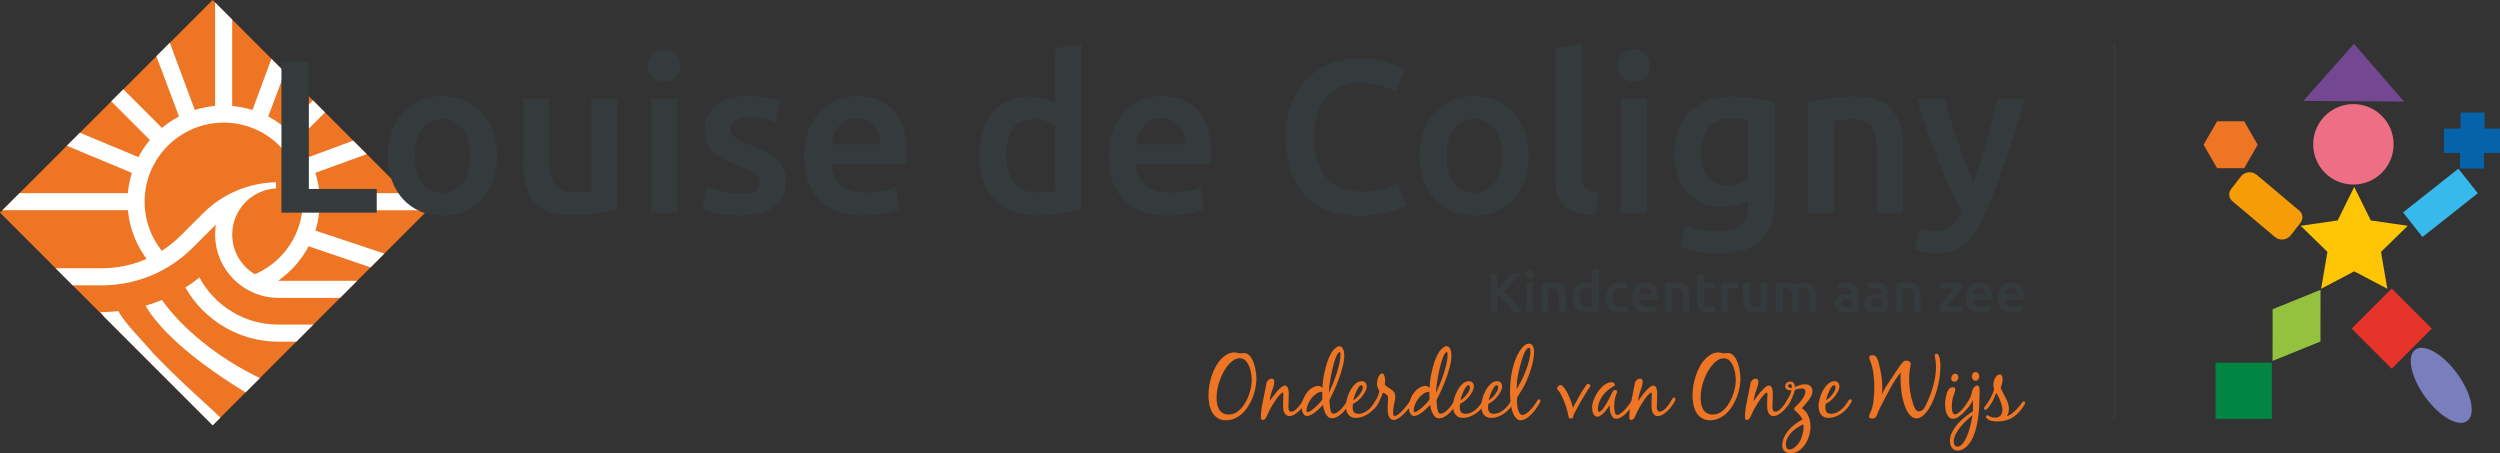 <?xml version="1.0" encoding="UTF-8"?>
<svg id="Laag_1" data-name="Laag 1" xmlns="http://www.w3.org/2000/svg" viewBox="0 0 1617.6 293.25">
  <rect x="0" y="0" width="1617.6" height="293.25" fill="#333333" stroke="none"/>
  <defs>
    <style>
      .cls-1 {
        fill: #787fbc;
      }

      .cls-2 {
        fill: #38b9ec;
      }

      .cls-3 {
        fill: #008542;
      }

      .cls-4 {
        fill: #ed6e85;
      }

      .cls-5 {
        fill: #0663aa;
      }

      .cls-6 {
        fill: #94c23e;
      }

      .cls-7 {
        fill: #734792;
      }

      .cls-8 {
        fill: #e6342b;
      }

      .cls-9 {
        fill: #fff;
      }

      .cls-10 {
        fill: #ee7523;
      }

      .cls-11 {
        fill: #f59c06;
      }

      .cls-12 {
        fill: #fdc504;
      }

      .cls-13 {
        fill: #353a3c;
      }
    </style>
  </defs>
  <g id="Laag_1-2" data-name="Laag 1">
    <g>
      <g>
        <g>
          <rect class="cls-10" x="40.3" y="40.3" width="194.58" height="194.58" transform="translate(-56.99 137.59) rotate(-45)"/>
          <path class="cls-9" d="M132.21,260.48c-8.22-7.5-19.47-17.77-32.94-31.69l-.1-.11c-1.76-2.19-4.33-5.01-7.06-7.99-5.87-6.42-12.49-13.66-15.53-19.39-3.96.43-7.51.64-10.82.64h-.72c.61.85,1.44,1.91,2.38,3.08l70.17,70.17,5.01-5.01c-2.79-2.75-6.26-5.93-10.39-9.69Z"/>
          <path class="cls-9" d="M168.16,244.61c-27.6-13.08-51-32.94-63.4-50.54-3.37,1.41-6.91,2.66-10.59,3.73,5.24,9.2,20.77,29.29,64.72,56.09l9.27-9.27Z"/>
          <path class="cls-9" d="M191.69,221.08l11.05-11.05h-22.57c-21.47,0-40.88-11.62-51.13-30.47-2.81,2.26-5.81,4.4-9.09,6.49,12.37,21.65,35.31,35.03,60.22,35.03h11.52Z"/>
          <path class="cls-9" d="M204.5,147.77c.88-3.05,1.52-6.43,1.95-10.35l.15-1.39h67.01l-11.05-11.05h-55.87l-.15-1.39c-.37-3.41-1.07-6.9-2.08-10.36l-.41-1.4,33.24-12.1-8.74-8.74-28.71,10.65-.65-1.18c-1.68-3.04-3.66-5.99-5.89-8.76l-.88-1.09,17.87-17.87-7.81-7.81-17.87,17.87-1.09-.88c-2.81-2.25-5.76-4.23-8.77-5.9l-1.18-.65,10.74-28.62-8.7-8.7-12.25,33.12-1.4-.4c-3.49-1-6.97-1.7-10.34-2.07l-1.39-.15V12.66l-11.05-11.05v66.91l-1.39.15c-3.41.38-6.9,1.08-10.36,2.08l-1.4.4-16.13-43.5-8.72,8.72,14.64,38.99-1.18.65c-3,1.66-5.95,3.64-8.76,5.89l-1.09.87-25-25.01-7.81,7.81,25.01,25.01-.87,1.09c-2.24,2.81-4.23,5.75-5.89,8.76l-.68,1.23-37.87-15.79-8.44,8.44,42.1,17.57-.39,1.34c-1,3.48-1.7,6.96-2.07,10.36l-.15,1.39H12.61l-11.05,11.05h81.2l.16,1.39c1.14,10.17,4.87,20.03,10.8,28.52l1.12,1.61-1.82.74c-8.68,3.52-17.86,5.3-27.26,5.3h-29.77l11.05,11.05h18.72c22.31,0,43.27-8.68,59.04-24.45l14.73-14.73-.26,4.83c-.03.49-.07.98-.07,1.49,0,22.59,18.38,40.96,40.96,40.96h39.87l11.05-11.05h-51.01l3.48-2.78c6.36-5.09,11.58-11.28,15.52-18.41l.63-1.15,40.06,13.65,8.94-8.94-44.63-14.85.42-1.44ZM165.69,177.1l-.77.35-.71-.45c-8.74-5.55-13.95-14.98-13.95-25.23,0-15.97,12.58-29.06,28.35-29.87v-3.98c-17.92.39-34.72,7.56-47.44,20.29l-14.17,14.18c-3.35,3.36-7.08,6.41-11.08,9.07l-1.23.82-.89-1.18c-6.7-8.93-10.24-19.5-10.24-30.58,0-28.22,22.96-51.18,51.18-51.18s51.18,22.96,51.18,51.18c0,20.05-11.86,38.34-30.22,46.6Z"/>
        </g>
        <g>
          <path class="cls-13" d="M243.76,122.25v15.34h-61.65V40.06h17.73v82.19h43.91Z"/>
          <path class="cls-13" d="M321.59,100.72c0,5.82-.84,11.12-2.53,15.9s-4.08,8.87-7.18,12.24c-3.1,3.38-6.83,6-11.19,7.88-4.36,1.88-9.17,2.81-14.43,2.81s-10.04-.94-14.36-2.81c-4.32-1.88-8.02-4.51-11.12-7.88-3.1-3.38-5.51-7.46-7.25-12.24-1.74-4.79-2.6-10.09-2.6-15.9s.87-11.09,2.6-15.83c1.73-4.74,4.17-8.8,7.32-12.17,3.14-3.38,6.87-5.98,11.19-7.81,4.31-1.83,9.05-2.75,14.21-2.75s9.92.92,14.29,2.75c4.36,1.83,8.09,4.43,11.19,7.81,3.1,3.38,5.51,7.44,7.25,12.17,1.73,4.74,2.6,10.02,2.6,15.83ZM304.14,100.72c0-7.32-1.57-13.11-4.71-17.38-3.14-4.27-7.53-6.4-13.16-6.4s-10.02,2.13-13.16,6.4c-3.14,4.27-4.71,10.06-4.71,17.38s1.57,13.28,4.71,17.59c3.14,4.32,7.53,6.48,13.16,6.48s10.02-2.16,13.16-6.48c3.14-4.32,4.71-10.18,4.71-17.59Z"/>
          <path class="cls-13" d="M399.56,135.34c-3.28.84-7.55,1.71-12.81,2.6-5.25.89-11.03,1.34-17.31,1.34-5.91,0-10.86-.85-14.85-2.53-3.99-1.69-7.18-4.03-9.57-7.04-2.39-3-4.11-6.59-5.14-10.77-1.03-4.17-1.55-8.75-1.55-13.72v-41.24h17.03v38.56c0,7.88,1.15,13.51,3.45,16.89,2.3,3.38,6.31,5.07,12.03,5.07,2.06,0,4.25-.09,6.55-.28,2.3-.19,4.01-.42,5.14-.7v-59.53h17.03v71.36Z"/>
          <path class="cls-13" d="M440.23,42.45c0,3.19-1.03,5.72-3.1,7.6-2.06,1.88-4.5,2.82-7.32,2.82s-5.4-.94-7.46-2.82c-2.07-1.88-3.1-4.41-3.1-7.6s1.03-5.86,3.1-7.74c2.06-1.88,4.55-2.82,7.46-2.82s5.25.94,7.32,2.82c2.06,1.88,3.1,4.46,3.1,7.74ZM438.4,137.59h-17.03V63.98h17.03v73.61Z"/>
          <path class="cls-13" d="M478.51,125.35c4.5,0,7.79-.54,9.85-1.62,2.06-1.08,3.1-2.93,3.1-5.56,0-2.44-1.1-4.46-3.31-6.05-2.21-1.59-5.84-3.33-10.91-5.21-3.1-1.13-5.94-2.32-8.52-3.59-2.58-1.27-4.81-2.75-6.68-4.43-1.88-1.69-3.36-3.73-4.43-6.12-1.08-2.39-1.62-5.33-1.62-8.8,0-6.76,2.48-12.08,7.46-15.98,4.97-3.89,11.73-5.84,20.27-5.84,4.31,0,8.45.4,12.39,1.2,3.94.8,6.9,1.57,8.87,2.32l-3.1,13.79c-1.88-.85-4.27-1.62-7.18-2.32-2.91-.71-6.29-1.06-10.13-1.06-3.47,0-6.29.59-8.44,1.76-2.16,1.18-3.24,2.98-3.24,5.42,0,1.22.21,2.3.63,3.24.42.94,1.15,1.81,2.18,2.6,1.03.8,2.39,1.6,4.08,2.39s3.75,1.62,6.19,2.46c4.03,1.5,7.46,2.98,10.27,4.43,2.82,1.45,5.14,3.09,6.97,4.93,1.83,1.83,3.17,3.92,4.01,6.26.84,2.35,1.27,5.16,1.27,8.45,0,7.04-2.6,12.36-7.81,15.97-5.21,3.61-12.64,5.42-22.31,5.42-6.47,0-11.68-.54-15.62-1.62-3.94-1.08-6.71-1.95-8.3-2.6l2.96-14.21c2.53,1.03,5.56,2.02,9.08,2.95,3.52.94,7.53,1.41,12.03,1.41Z"/>
          <path class="cls-13" d="M520.31,101.14c0-6.47.96-12.15,2.88-17.03,1.92-4.88,4.48-8.94,7.67-12.17,3.19-3.24,6.85-5.68,10.98-7.32,4.13-1.64,8.35-2.46,12.67-2.46,10.13,0,18.04,3.15,23.72,9.43,5.67,6.29,8.51,15.67,8.51,28.15,0,.94-.02,2-.07,3.17-.05,1.18-.12,2.23-.21,3.17h-48.56c.47,5.91,2.55,10.49,6.26,13.72,3.7,3.24,9.08,4.86,16.11,4.86,4.13,0,7.9-.38,11.33-1.13,3.42-.75,6.12-1.55,8.09-2.39l2.25,13.93c-.94.47-2.23.96-3.87,1.48-1.64.52-3.52.99-5.63,1.41s-4.39.78-6.83,1.06c-2.44.28-4.93.42-7.46.42-6.48,0-12.1-.96-16.89-2.89-4.79-1.92-8.73-4.59-11.82-8.02-3.1-3.42-5.4-7.46-6.9-12.1-1.5-4.65-2.25-9.73-2.25-15.27ZM569.71,93.54c0-2.35-.33-4.58-.99-6.69-.66-2.11-1.62-3.94-2.89-5.49-1.27-1.55-2.81-2.77-4.64-3.66s-4.01-1.34-6.54-1.34-4.93.49-6.9,1.48c-1.97.99-3.64,2.28-5,3.87-1.36,1.6-2.42,3.43-3.17,5.49-.75,2.06-1.27,4.18-1.55,6.33h31.67Z"/>
          <path class="cls-13" d="M699.76,135.34c-3.38,1.03-7.62,1.97-12.74,2.81-5.12.85-10.49,1.27-16.12,1.27s-11.03-.89-15.62-2.67c-4.6-1.78-8.51-4.34-11.75-7.67-3.24-3.33-5.72-7.36-7.46-12.1-1.74-4.74-2.6-10.06-2.6-15.97s.73-11.09,2.18-15.83c1.45-4.74,3.59-8.8,6.4-12.17,2.82-3.38,6.24-5.98,10.27-7.81,4.03-1.83,8.68-2.75,13.93-2.75,3.56,0,6.71.42,9.43,1.27,2.72.84,5.07,1.78,7.04,2.82V31.19l17.03-2.82v106.97ZM650.92,100.58c0,7.51,1.78,13.39,5.35,17.66,3.56,4.27,8.49,6.4,14.78,6.4,2.72,0,5.04-.12,6.97-.35,1.92-.23,3.49-.49,4.72-.77v-42.22c-1.5-1.03-3.5-1.99-5.98-2.89-2.49-.89-5.14-1.33-7.95-1.33-6.19,0-10.72,2.11-13.58,6.33-2.86,4.22-4.29,9.95-4.29,17.17Z"/>
          <path class="cls-13" d="M717.35,101.14c0-6.47.96-12.15,2.88-17.03,1.92-4.88,4.48-8.94,7.67-12.17,3.19-3.24,6.85-5.68,10.98-7.32,4.13-1.64,8.35-2.46,12.67-2.46,10.13,0,18.04,3.15,23.72,9.43,5.67,6.29,8.51,15.67,8.51,28.15,0,.94-.02,2-.07,3.17-.05,1.18-.12,2.23-.21,3.17h-48.56c.47,5.91,2.55,10.49,6.26,13.72,3.7,3.24,9.08,4.86,16.11,4.86,4.13,0,7.9-.38,11.33-1.13,3.42-.75,6.12-1.55,8.09-2.39l2.25,13.93c-.94.47-2.23.96-3.87,1.48-1.64.52-3.52.99-5.63,1.41s-4.39.78-6.83,1.06c-2.44.28-4.93.42-7.46.42-6.48,0-12.1-.96-16.89-2.89-4.79-1.92-8.73-4.59-11.82-8.02-3.1-3.42-5.4-7.46-6.9-12.1-1.5-4.65-2.25-9.73-2.25-15.27ZM766.75,93.54c0-2.35-.33-4.58-.99-6.69-.66-2.11-1.62-3.94-2.89-5.49-1.27-1.55-2.81-2.77-4.64-3.66s-4.01-1.34-6.54-1.34-4.93.49-6.9,1.48c-1.97.99-3.64,2.28-5,3.87-1.36,1.6-2.42,3.43-3.17,5.49-.75,2.06-1.27,4.18-1.55,6.33h31.67Z"/>
          <path class="cls-13" d="M878.78,139.7c-7.32,0-13.89-1.12-19.7-3.38-5.82-2.25-10.75-5.56-14.78-9.92-4.04-4.36-7.13-9.69-9.29-15.97-2.16-6.29-3.23-13.51-3.23-21.68s1.24-15.39,3.73-21.67c2.48-6.29,5.89-11.61,10.2-15.97,4.32-4.36,9.38-7.67,15.2-9.92,5.82-2.25,12.06-3.38,18.72-3.38,4.03,0,7.69.31,10.98.92,3.28.61,6.15,1.29,8.59,2.04,2.44.75,4.46,1.55,6.05,2.39,1.59.85,2.72,1.46,3.38,1.83l-5.21,14.5c-2.25-1.41-5.47-2.75-9.64-4.01-4.18-1.26-8.7-1.9-13.58-1.9-4.22,0-8.16.73-11.82,2.18-3.66,1.46-6.83,3.64-9.5,6.55-2.68,2.91-4.76,6.57-6.26,10.98-1.5,4.41-2.25,9.53-2.25,15.34,0,5.16.59,9.9,1.76,14.21,1.17,4.32,2.98,8.05,5.42,11.19s5.53,5.58,9.29,7.32c3.75,1.74,8.26,2.6,13.51,2.6,6.29,0,11.4-.63,15.34-1.9s6.99-2.46,9.15-3.59l4.79,14.5c-1.13.75-2.65,1.5-4.58,2.25-1.92.75-4.2,1.48-6.83,2.18-2.63.7-5.58,1.27-8.87,1.69s-6.8.63-10.56.63Z"/>
          <path class="cls-13" d="M989.12,100.72c0,5.82-.84,11.12-2.53,15.9-1.69,4.79-4.08,8.87-7.18,12.24-3.09,3.38-6.82,6-11.19,7.88-4.36,1.88-9.17,2.81-14.43,2.81s-10.04-.94-14.36-2.81c-4.32-1.88-8.02-4.51-11.12-7.88-3.09-3.38-5.51-7.46-7.25-12.24s-2.6-10.09-2.6-15.9.87-11.09,2.6-15.83c1.73-4.74,4.18-8.8,7.32-12.17s6.87-5.98,11.19-7.81c4.31-1.83,9.05-2.75,14.21-2.75s9.92.92,14.29,2.75c4.36,1.83,8.09,4.43,11.19,7.81,3.1,3.38,5.51,7.44,7.25,12.17,1.73,4.74,2.6,10.02,2.6,15.83ZM971.67,100.72c0-7.32-1.57-13.11-4.72-17.38-3.14-4.27-7.53-6.4-13.16-6.4s-10.02,2.13-13.16,6.4c-3.14,4.27-4.71,10.06-4.71,17.38s1.57,13.28,4.71,17.59c3.14,4.32,7.53,6.48,13.16,6.48s10.02-2.16,13.16-6.48c3.14-4.32,4.72-10.18,4.72-17.59Z"/>
          <path class="cls-13" d="M1032.33,139c-5.07-.09-9.27-.66-12.6-1.69-3.33-1.03-5.98-2.51-7.95-4.43-1.97-1.92-3.36-4.31-4.15-7.18-.8-2.86-1.2-6.12-1.2-9.78V31.19l17.03-2.82v84.31c0,2.06.16,3.8.49,5.21.33,1.41.91,2.6,1.76,3.59.84.98,1.99,1.74,3.45,2.25,1.45.52,3.31.92,5.56,1.2l-2.39,14.07Z"/>
          <path class="cls-13" d="M1067.51,42.45c0,3.19-1.03,5.72-3.1,7.6-2.06,1.88-4.5,2.82-7.32,2.82s-5.4-.94-7.46-2.82c-2.06-1.88-3.1-4.41-3.1-7.6s1.03-5.86,3.1-7.74c2.06-1.88,4.55-2.82,7.46-2.82s5.25.94,7.32,2.82c2.06,1.88,3.1,4.46,3.1,7.74ZM1065.69,137.59h-17.03V63.98h17.03v73.61Z"/>
          <path class="cls-13" d="M1148.16,130.13c0,11.73-2.98,20.31-8.94,25.75-5.96,5.44-15.09,8.16-27.38,8.16-4.5,0-8.89-.38-13.16-1.13-4.27-.75-8.14-1.73-11.61-2.95l3.1-14.5c2.91,1.22,6.21,2.21,9.92,2.96,3.71.75,7.72,1.13,12.03,1.13,6.85,0,11.73-1.41,14.64-4.22,2.9-2.81,4.36-6.99,4.36-12.53v-2.81c-1.69.84-3.92,1.69-6.69,2.53-2.77.85-5.93,1.27-9.5,1.27-4.69,0-8.99-.75-12.88-2.25-3.9-1.5-7.23-3.71-9.99-6.62-2.77-2.91-4.93-6.55-6.48-10.91-1.55-4.36-2.32-9.41-2.32-15.13,0-5.35.82-10.27,2.46-14.78,1.64-4.51,4.03-8.35,7.18-11.54,3.14-3.19,6.97-5.67,11.47-7.46,4.5-1.78,9.62-2.68,15.34-2.68s10.79.42,15.76,1.27c4.97.84,9.19,1.74,12.67,2.68v63.76ZM1100.73,98.89c0,7.23,1.57,12.5,4.71,15.83,3.14,3.33,7.2,5,12.17,5,2.72,0,5.28-.38,7.67-1.13,2.39-.75,4.34-1.64,5.84-2.67v-38.14c-1.22-.28-2.72-.54-4.51-.77-1.78-.24-4.03-.35-6.75-.35-6.19,0-10.93,2.04-14.21,6.12-3.29,4.08-4.93,9.45-4.93,16.11Z"/>
          <path class="cls-13" d="M1169.83,66.38c3.28-.94,7.55-1.83,12.81-2.68,5.26-.84,11.07-1.27,17.45-1.27,6,0,11.03.82,15.06,2.46,4.03,1.64,7.25,3.94,9.64,6.9,2.39,2.95,4.08,6.52,5.07,10.7.99,4.18,1.48,8.75,1.48,13.72v41.38h-17.03v-38.7c0-3.94-.26-7.29-.77-10.06-.52-2.76-1.36-5.02-2.53-6.76-1.18-1.73-2.77-3-4.79-3.8-2.02-.79-4.48-1.19-7.39-1.19-2.16,0-4.41.14-6.76.42-2.35.28-4.08.52-5.21.7v59.39h-17.03v-71.21Z"/>
          <path class="cls-13" d="M1310.01,63.98c-7.59,27.96-16.39,53.29-26.41,76-1.88,4.22-3.8,7.83-5.78,10.84-1.97,3-4.18,5.49-6.62,7.46-2.44,1.97-5.17,3.4-8.17,4.29-3.01.89-6.48,1.34-10.42,1.34-2.63,0-5.24-.28-7.82-.85-2.58-.56-4.53-1.17-5.85-1.83l3.1-13.65c3.39,1.31,6.74,1.97,10.04,1.97,4.43,0,7.9-1.06,10.39-3.17,2.5-2.11,4.69-5.37,6.58-9.78-5.37-10.32-10.53-21.58-15.48-33.78-4.95-12.2-9.35-25.14-13.21-38.84h18.15c.94,3.94,2.09,8.21,3.46,12.81,1.37,4.6,2.85,9.27,4.45,14,1.6,4.74,3.29,9.46,5.08,14.14,1.79,4.69,3.58,9.06,5.37,13.09,2.99-8.35,5.79-17.24,8.41-26.67,2.61-9.43,5-18.56,7.14-27.38h17.59Z"/>
        </g>
      </g>
      <g>
        <path class="cls-13" d="M979.24,201.84c-.62-.96-1.34-1.97-2.16-3.02-.82-1.06-1.67-2.07-2.57-3.06-.9-.98-1.83-1.92-2.79-2.81-.96-.89-1.91-1.65-2.84-2.3v11.18h-4.53v-24.93h4.53v10.29c.79-.79,1.62-1.64,2.48-2.54s1.72-1.81,2.57-2.73,1.66-1.82,2.43-2.68c.77-.86,1.46-1.64,2.09-2.34h5.43c-.79.91-1.63,1.86-2.52,2.84-.89.98-1.8,1.97-2.73,2.97s-1.88,1.99-2.83,2.97-1.88,1.92-2.79,2.8c1,.77,2.03,1.66,3.08,2.68,1.04,1.02,2.07,2.11,3.07,3.27,1.01,1.16,1.97,2.37,2.9,3.63.92,1.26,1.77,2.51,2.54,3.76h-5.36Z"/>
        <path class="cls-13" d="M992.41,177.52c0,.82-.27,1.46-.79,1.94-.53.48-1.15.72-1.87.72s-1.38-.24-1.91-.72-.79-1.13-.79-1.94.26-1.5.79-1.98,1.16-.72,1.91-.72,1.34.24,1.87.72c.53.48.79,1.14.79,1.98ZM991.94,201.84h-4.35v-18.81h4.35v18.81Z"/>
        <path class="cls-13" d="M997.48,183.63c.84-.24,1.93-.47,3.27-.68,1.34-.22,2.83-.32,4.46-.32,1.53,0,2.82.21,3.85.63,1.03.42,1.85,1,2.46,1.76.61.75,1.04,1.66,1.29,2.73.25,1.07.38,2.24.38,3.51v10.57h-4.35v-9.89c0-1.01-.06-1.87-.2-2.57-.13-.71-.35-1.28-.65-1.73-.3-.44-.71-.77-1.22-.97-.52-.2-1.15-.31-1.89-.31-.55,0-1.13.04-1.73.11-.6.07-1.04.13-1.33.18v15.18h-4.35v-18.2Z"/>
        <path class="cls-13" d="M1034.42,201.26c-.86.26-1.95.5-3.26.72s-2.68.32-4.12.32-2.82-.23-3.99-.68c-1.18-.46-2.18-1.11-3.01-1.96-.82-.85-1.46-1.88-1.91-3.09-.44-1.21-.67-2.57-.67-4.08s.19-2.83.56-4.05c.37-1.21.92-2.25,1.64-3.11.72-.86,1.59-1.53,2.62-2,1.03-.47,2.22-.7,3.56-.7.91,0,1.72.11,2.41.32.7.21,1.3.46,1.8.72v-9.03l4.35-.72v27.34ZM1021.94,192.38c0,1.92.46,3.42,1.37,4.51s2.17,1.64,3.78,1.64c.69,0,1.29-.03,1.78-.09.49-.06.89-.13,1.2-.2v-10.79c-.38-.27-.89-.51-1.53-.74-.64-.23-1.31-.34-2.03-.34-1.58,0-2.74.54-3.47,1.62-.73,1.08-1.1,2.54-1.1,4.39Z"/>
        <path class="cls-13" d="M1038.91,192.45c0-1.39.22-2.69.65-3.9.43-1.21,1.05-2.26,1.85-3.15.8-.89,1.78-1.58,2.93-2.09s2.45-.75,3.89-.75c1.77,0,3.45.32,5.04.97l-.94,3.56c-.5-.22-1.07-.4-1.71-.54s-1.31-.21-2.03-.21c-1.7,0-3,.53-3.89,1.6-.89,1.07-1.33,2.57-1.33,4.51s.42,3.35,1.26,4.44c.84,1.09,2.25,1.64,4.25,1.64.74,0,1.48-.07,2.19-.22.72-.14,1.34-.32,1.87-.54l.61,3.6c-.48.24-1.21.46-2.18.65s-1.97.29-3,.29c-1.61,0-3-.25-4.19-.74-1.19-.49-2.17-1.18-2.95-2.05-.78-.87-1.36-1.92-1.75-3.13-.38-1.21-.57-2.52-.57-3.94Z"/>
        <path class="cls-13" d="M1055.89,192.52c0-1.66.24-3.11.74-4.35.49-1.25,1.15-2.28,1.96-3.11.82-.82,1.75-1.45,2.81-1.87,1.05-.42,2.13-.63,3.24-.63,2.59,0,4.61.8,6.06,2.41s2.17,4,2.17,7.19c0,.24,0,.51-.02.81s-.03.57-.05.81h-12.41c.12,1.51.65,2.68,1.6,3.51s2.32,1.24,4.12,1.24c1.06,0,2.02-.1,2.9-.29.88-.19,1.57-.39,2.07-.61l.58,3.56c-.24.12-.57.25-.99.38-.42.13-.9.25-1.44.36-.54.11-1.12.2-1.74.27-.62.07-1.26.11-1.91.11-1.66,0-3.09-.25-4.32-.74-1.22-.49-2.23-1.18-3.02-2.05-.79-.87-1.38-1.91-1.76-3.09-.38-1.19-.57-2.49-.57-3.9ZM1068.51,190.58c0-.6-.08-1.17-.25-1.71-.17-.54-.41-1.01-.74-1.4-.32-.39-.72-.71-1.19-.93-.47-.23-1.03-.34-1.67-.34s-1.26.13-1.76.38c-.5.25-.93.58-1.28.99-.35.41-.62.88-.81,1.4-.19.53-.32,1.07-.39,1.62h8.09Z"/>
        <path class="cls-13" d="M1077.47,183.63c.84-.24,1.93-.47,3.27-.68,1.34-.22,2.83-.32,4.46-.32,1.54,0,2.82.21,3.85.63,1.03.42,1.85,1,2.46,1.76.61.75,1.04,1.66,1.3,2.73.25,1.07.38,2.24.38,3.51v10.57h-4.35v-9.89c0-1.01-.07-1.87-.2-2.57-.13-.71-.35-1.28-.65-1.73-.3-.44-.71-.77-1.22-.97-.52-.2-1.15-.31-1.89-.31-.55,0-1.13.04-1.73.11-.6.07-1.04.13-1.33.18v15.18h-4.35v-18.2Z"/>
        <path class="cls-13" d="M1098.29,178.06l4.35-.72v5.68h6.69v3.63h-6.69v7.66c0,1.51.24,2.59.72,3.24s1.3.97,2.45.97c.79,0,1.49-.09,2.1-.25s1.1-.32,1.46-.47l.72,3.45c-.5.21-1.16.44-1.98.66-.82.23-1.77.34-2.88.34-1.34,0-2.46-.18-3.36-.54-.9-.36-1.62-.88-2.14-1.57-.53-.68-.9-1.51-1.11-2.48-.22-.97-.32-2.08-.32-3.33v-16.29Z"/>
        <path class="cls-13" d="M1124.26,186.95c-.36-.12-.86-.25-1.49-.38-.64-.13-1.37-.2-2.21-.2-.48,0-.99.05-1.53.14-.54.1-.92.18-1.13.25v15.07h-4.35v-17.91c.84-.31,1.89-.61,3.15-.88,1.26-.27,2.66-.41,4.19-.41.29,0,.62.02,1.01.05.38.04.77.09,1.15.14.38.06.75.13,1.11.22.36.09.65.16.86.24l-.76,3.67Z"/>
        <path class="cls-13" d="M1143.47,201.26c-.84.21-1.93.44-3.27.66-1.34.23-2.82.34-4.43.34-1.51,0-2.77-.21-3.79-.65-1.02-.43-1.84-1.03-2.45-1.8-.61-.77-1.05-1.69-1.31-2.75-.26-1.07-.39-2.24-.39-3.51v-10.54h4.35v9.86c0,2.01.29,3.45.88,4.32.59.86,1.61,1.3,3.08,1.3.53,0,1.08-.02,1.67-.07.59-.05,1.02-.11,1.31-.18v-15.21h4.35v18.24Z"/>
        <path class="cls-13" d="M1159.73,191.95c0-1.97-.24-3.39-.74-4.26-.49-.87-1.41-1.31-2.75-1.31-.48,0-1.01.04-1.58.11-.58.07-1.01.13-1.3.18v15.18h-4.35v-18.2c.84-.24,1.94-.47,3.29-.68,1.35-.22,2.79-.32,4.3-.32,1.3,0,2.35.17,3.18.5.83.34,1.51.78,2.07,1.33.26-.19.6-.39,1.01-.61.41-.22.86-.41,1.37-.59s1.04-.33,1.6-.45c.57-.12,1.13-.18,1.71-.18,1.46,0,2.67.21,3.61.63.95.42,1.69,1,2.23,1.76.54.75.91,1.66,1.11,2.73.2,1.07.31,2.24.31,3.51v10.57h-4.35v-9.89c0-1.97-.24-3.39-.72-4.26-.48-.87-1.4-1.31-2.77-1.31-.7,0-1.35.12-1.98.34-.63.23-1.09.45-1.4.67.19.6.32,1.23.4,1.91.07.67.11,1.39.11,2.16v10.39h-4.35v-9.89Z"/>
        <path class="cls-13" d="M1194.76,182.56c1.44,0,2.65.18,3.63.54.98.36,1.77.86,2.35,1.51.59.65,1.01,1.43,1.26,2.36.25.92.38,1.94.38,3.04v11.4c-.67.14-1.69.32-3.04.52-1.36.2-2.88.31-4.58.31-1.13,0-2.16-.11-3.09-.32-.93-.22-1.73-.57-2.39-1.04s-1.18-1.1-1.55-1.87c-.37-.77-.56-1.72-.56-2.84s.21-1.99.63-2.73c.42-.74.99-1.35,1.71-1.81.72-.47,1.55-.8,2.5-1.01.95-.2,1.94-.31,2.97-.31.48,0,.98.03,1.51.09.53.06,1.09.16,1.69.31v-.72c0-.5-.06-.98-.18-1.44-.12-.46-.33-.86-.63-1.21-.3-.35-.7-.62-1.19-.81-.49-.19-1.11-.29-1.85-.29-1.01,0-1.93.07-2.77.22-.84.14-1.52.31-2.05.5l-.54-3.52c.55-.19,1.35-.38,2.41-.58,1.05-.19,2.18-.29,3.38-.29ZM1195.12,198.78c1.34,0,2.36-.07,3.06-.22v-4.82c-.24-.07-.59-.14-1.04-.21-.46-.07-.96-.11-1.51-.11-.48,0-.97.04-1.46.11-.49.07-.93.2-1.33.39-.4.19-.71.46-.96.81-.24.35-.36.78-.36,1.31,0,1.03.32,1.74.97,2.14.65.39,1.52.59,2.62.59Z"/>
        <path class="cls-13" d="M1213.97,182.56c1.44,0,2.65.18,3.63.54.98.36,1.77.86,2.36,1.51.59.65,1,1.43,1.26,2.36.25.92.38,1.94.38,3.04v11.4c-.67.14-1.69.32-3.04.52-1.35.2-2.88.31-4.58.31-1.13,0-2.16-.11-3.09-.32-.93-.22-1.73-.57-2.39-1.04s-1.18-1.1-1.55-1.87c-.37-.77-.56-1.72-.56-2.84s.21-1.99.63-2.73c.42-.74.99-1.35,1.71-1.81.72-.47,1.55-.8,2.5-1.01s1.94-.31,2.97-.31c.48,0,.98.03,1.51.09.53.06,1.09.16,1.69.31v-.72c0-.5-.06-.98-.18-1.44-.12-.46-.33-.86-.63-1.21-.3-.35-.7-.62-1.19-.81-.49-.19-1.11-.29-1.85-.29-1.01,0-1.93.07-2.77.22s-1.52.31-2.05.5l-.54-3.52c.55-.19,1.36-.38,2.41-.58,1.05-.19,2.18-.29,3.38-.29ZM1214.33,198.78c1.34,0,2.36-.07,3.06-.22v-4.82c-.24-.07-.59-.14-1.04-.21-.46-.07-.96-.11-1.51-.11-.48,0-.97.04-1.46.11-.49.07-.93.2-1.33.39-.4.19-.71.46-.95.81-.24.35-.36.78-.36,1.31,0,1.03.32,1.74.97,2.14.65.39,1.52.59,2.63.59Z"/>
        <path class="cls-13" d="M1226.92,183.63c.84-.24,1.93-.47,3.27-.68,1.34-.22,2.83-.32,4.46-.32,1.54,0,2.82.21,3.85.63,1.03.42,1.85,1,2.46,1.76.61.75,1.04,1.66,1.3,2.73.25,1.07.38,2.24.38,3.51v10.57h-4.35v-9.89c0-1.01-.07-1.87-.2-2.57-.13-.71-.35-1.28-.65-1.73-.3-.44-.71-.77-1.22-.97-.52-.2-1.15-.31-1.89-.31-.55,0-1.13.04-1.73.11-.6.07-1.04.13-1.33.18v15.18h-4.35v-18.2Z"/>
        <path class="cls-13" d="M1269.5,186.08c-.48.5-1.11,1.21-1.89,2.12s-1.61,1.92-2.5,3.04c-.89,1.11-1.78,2.28-2.68,3.49-.9,1.21-1.71,2.37-2.43,3.47h9.71v3.63h-14.96v-2.7c.53-.96,1.19-2,1.98-3.13.79-1.13,1.6-2.26,2.44-3.4.84-1.14,1.67-2.22,2.5-3.25.83-1.03,1.56-1.93,2.21-2.7h-8.67v-3.63h14.28v3.06Z"/>
        <path class="cls-13" d="M1272.09,192.52c0-1.66.24-3.11.74-4.35s1.15-2.28,1.96-3.11c.82-.82,1.75-1.45,2.81-1.87,1.05-.42,2.13-.63,3.24-.63,2.59,0,4.61.8,6.06,2.41,1.45,1.61,2.17,4,2.17,7.19,0,.24,0,.51-.02.81s-.03.57-.05.81h-12.41c.12,1.51.65,2.68,1.6,3.51s2.32,1.24,4.12,1.24c1.06,0,2.02-.1,2.9-.29.88-.19,1.57-.39,2.07-.61l.58,3.56c-.24.12-.57.25-.99.38s-.9.25-1.44.36c-.54.11-1.12.2-1.74.27-.62.07-1.26.11-1.91.11-1.66,0-3.09-.25-4.32-.74-1.22-.49-2.23-1.18-3.02-2.05-.79-.87-1.38-1.91-1.76-3.09-.38-1.19-.57-2.49-.57-3.9ZM1284.71,190.58c0-.6-.08-1.17-.25-1.71-.17-.54-.41-1.01-.74-1.4-.32-.39-.72-.71-1.19-.93-.47-.23-1.03-.34-1.67-.34s-1.26.13-1.76.38c-.5.25-.93.58-1.28.99-.35.41-.62.88-.81,1.4-.19.53-.32,1.07-.39,1.62h8.09Z"/>
        <path class="cls-13" d="M1292.63,192.52c0-1.66.24-3.11.74-4.35s1.15-2.28,1.96-3.11c.82-.82,1.75-1.45,2.81-1.87,1.05-.42,2.13-.63,3.24-.63,2.59,0,4.61.8,6.06,2.41,1.45,1.61,2.17,4,2.17,7.19,0,.24,0,.51-.02.81s-.03.57-.05.81h-12.41c.12,1.51.65,2.68,1.6,3.51s2.32,1.24,4.12,1.24c1.06,0,2.02-.1,2.9-.29.88-.19,1.57-.39,2.07-.61l.58,3.56c-.24.12-.57.25-.99.38s-.9.25-1.44.36c-.54.11-1.12.2-1.74.27-.62.07-1.26.11-1.91.11-1.66,0-3.09-.25-4.32-.74-1.22-.49-2.23-1.18-3.02-2.05-.79-.87-1.38-1.91-1.76-3.09-.38-1.19-.57-2.49-.57-3.9ZM1305.25,190.58c0-.6-.08-1.17-.25-1.71-.17-.54-.41-1.01-.74-1.4-.32-.39-.72-.71-1.19-.93-.47-.23-1.03-.34-1.67-.34s-1.26.13-1.76.38c-.5.25-.93.58-1.28.99-.35.41-.62.88-.81,1.4-.19.53-.32,1.07-.39,1.62h8.09Z"/>
      </g>
      <g>
        <path class="cls-10" d="M787.78,270.47c-1.48-.99-2.65-2.25-3.5-3.79-.85-1.54-1.46-3.27-1.82-5.18-.36-1.92-.54-3.79-.54-5.61,0-2.01.18-4.12.54-6.32.36-2.2.89-4.36,1.59-6.49s1.59-4.16,2.68-6.1c1.08-1.94,2.34-3.63,3.79-5.07,1.1-1.1,2.34-2.02,3.7-2.76,1.37-.74,2.87-1.11,4.5-1.11.65,0,1.25.09,1.82.28.57.19,1.18.28,1.82.28.42,0,.85-.03,1.28-.09.44-.05.86-.09,1.28-.09,1.03,0,1.94.31,2.74.91.8.61,1.49,1.39,2.08,2.36s1.09,2.06,1.51,3.28.75,2.44,1,3.67c.24,1.24.43,2.41.54,3.53.11,1.12.17,2.06.17,2.82,0,1.78-.19,3.69-.57,5.72s-.95,4.04-1.71,6.04c-.76,1.99-1.7,3.91-2.82,5.75-1.12,1.84-2.41,3.45-3.87,4.84-1.46,1.39-3.08,2.5-4.87,3.33-1.79.83-3.72,1.25-5.81,1.25-2.2,0-4.04-.49-5.52-1.48ZM798.66,232.76c-1.06.65-2.03,1.41-2.9,2.28-1.29,1.29-2.47,2.83-3.53,4.62-1.06,1.78-1.97,3.67-2.71,5.67-.74,1.99-1.32,4.02-1.74,6.07-.42,2.05-.63,3.99-.63,5.81,0,1.33.11,2.65.34,3.96s.64,2.49,1.22,3.53c.59,1.04,1.4,1.89,2.42,2.54,1.02.65,2.34.97,3.93.97s3.01-.36,4.36-1.08c1.35-.72,2.57-1.69,3.67-2.9,1.1-1.22,2.08-2.59,2.93-4.13.86-1.54,1.57-3.12,2.13-4.76.57-1.63,1.01-3.26,1.31-4.87.31-1.61.46-3.06.46-4.36,0-1.18-.11-2.58-.34-4.21-.23-1.63-.65-3.2-1.26-4.7s-1.4-2.77-2.39-3.82-2.26-1.57-3.81-1.57c-1.25,0-2.41.32-3.47.97Z"/>
        <path class="cls-10" d="M816.14,271.29c-.19-.28-.29-.62-.29-1,0-2.81.3-5.7.88-8.66.59-2.96,1.17-5.81,1.74-8.54.19-.87.36-1.77.51-2.68.15-.91.32-1.8.51-2.68.15-.68.56-1.31,1.22-1.88.66-.57,1.36-.85,2.08-.85.65,0,1.09.17,1.34.51.24.34.37.82.37,1.43,0,.99-.16,2.02-.49,3.1-.32,1.08-.65,2.08-1,2.99-.42,1.06-.74,2.14-.97,3.25s-.42,2.2-.57,3.3c.42-.6,1.04-1.48,1.85-2.62.82-1.14,1.7-2.26,2.65-3.36.95-1.1,1.91-2.07,2.87-2.9.97-.83,1.81-1.25,2.54-1.25.57,0,1.03.21,1.37.63.34.42.6.93.77,1.54s.27,1.22.31,1.82c.04.61.06,1.12.06,1.54,0,1.33-.04,2.66-.12,3.99-.08,1.33-.11,2.66-.11,3.99,0,.34,0,.71.03,1.11.02.4.09.77.2,1.11.11.34.29.63.54.86.24.23.6.34,1.05.34.76,0,1.53-.29,2.31-.88.78-.59,1.53-1.29,2.25-2.11.72-.82,1.37-1.66,1.94-2.53.57-.87,1-1.62,1.31-2.22.15-.26.34-.57.57-.91s.51-.51.86-.51c.3,0,.54.13.71.37.17.25.26.5.26.77,0,.15-.05.34-.14.57-.09.23-.18.42-.26.57-.42.87-1.02,1.87-1.79,2.99-.78,1.12-1.67,2.17-2.68,3.16-1,.99-2.07,1.82-3.19,2.51-1.12.68-2.21,1.02-3.27,1.02-.99,0-1.76-.26-2.31-.77-.55-.51-.97-1.15-1.26-1.91-.28-.76-.46-1.58-.51-2.45-.06-.87-.09-1.67-.09-2.39,0-1.1.04-2.18.11-3.25s.11-2.14.11-3.25c0-.15-.03-.38-.09-.68-.05-.3-.2-.46-.43-.46-.19,0-.42.11-.68.34-.27.23-.48.42-.63.57-.95.91-1.84,1.98-2.68,3.19-.84,1.22-1.59,2.37-2.28,3.47-.83,1.33-1.59,2.69-2.28,4.07-.68,1.39-1.35,2.8-1.99,4.25-.23.46-.54.87-.94,1.25-.4.38-.86.57-1.4.57-.42,0-.72-.14-.91-.43Z"/>
        <path class="cls-10" d="M853.96,264.09c-.84.83-1.73,1.62-2.68,2.36-.95.74-1.92,1.38-2.9,1.91s-1.9.8-2.73.8c-.61,0-1.13-.19-1.57-.57s-.79-.85-1.05-1.4-.46-1.13-.6-1.74c-.13-.61-.2-1.16-.2-1.65,0-2.2.49-4.37,1.45-6.52.97-2.14,2.28-3.94,3.96-5.38.64-.53,1.45-1.04,2.42-1.51s1.89-.71,2.76-.71c1.18,0,2.14.44,2.9,1.31,0-1.06.07-2.34.23-3.82s.39-3.03.71-4.64c.32-1.61.7-3.27,1.14-4.95s.95-3.28,1.54-4.78c.59-1.5,1.22-2.88,1.91-4.13.68-1.25,1.43-2.24,2.22-2.96.42-.38.9-.76,1.45-1.14.55-.38,1.11-.57,1.68-.57.68,0,1.23.23,1.65.68.42.46.74,1,.97,1.65.23.65.38,1.32.46,2.02s.12,1.3.12,1.8c0,1.97-.32,4.25-.97,6.83-.65,2.58-1.45,5.19-2.42,7.83-.97,2.64-2.01,5.2-3.13,7.66-1.12,2.47-2.13,4.6-3.05,6.38,0,.42.02,1.11.05,2.08.04.97.13,1.95.29,2.96.15,1.01.4,1.89.74,2.65.34.76.8,1.14,1.37,1.14.83,0,1.69-.28,2.56-.85.87-.57,1.7-1.26,2.48-2.08.78-.82,1.5-1.68,2.16-2.59.67-.91,1.19-1.69,1.57-2.34.19-.3.44-.68.74-1.14.3-.46.64-.68,1.02-.68.34,0,.56.13.66.4s.14.53.14.8c0,.42-.12.83-.37,1.25s-.48.8-.71,1.14c-.61.91-1.3,1.9-2.08,2.96-.78,1.06-1.64,2.04-2.59,2.93s-1.96,1.64-3.05,2.25c-1.08.6-2.23.91-3.45.91-.99,0-1.81-.31-2.48-.94-.67-.63-1.22-1.38-1.68-2.28-.46-.89-.81-1.83-1.05-2.82-.25-.99-.43-1.86-.54-2.62-.53.57-1.22,1.27-2.05,2.11ZM851.8,254.72c-1.22.82-2.3,1.82-3.25,3.02-.95,1.2-1.71,2.5-2.28,3.9-.57,1.4-.86,2.7-.86,3.87,0,.19.02.43.06.71s.21.43.51.43c.61,0,1.4-.34,2.39-1.03s1.97-1.48,2.96-2.39c.99-.91,1.89-1.82,2.71-2.73.82-.91,1.36-1.61,1.62-2.11-.08-.83-.11-1.65-.11-2.45v-2.45c-1.29,0-2.54.41-3.76,1.22ZM859.88,254.12c.76-1.59,1.58-3.45,2.45-5.58s1.68-4.31,2.42-6.55c.74-2.24,1.36-4.46,1.85-6.66.49-2.2.74-4.18.74-5.93v-.34c0-.19-.02-.38-.06-.57s-.09-.35-.17-.49c-.08-.13-.19-.2-.34-.2-.19,0-.36.08-.51.23-.15.15-.28.28-.4.4-.49.57-.99,1.47-1.48,2.71-.49,1.23-.96,2.65-1.4,4.24s-.85,3.29-1.22,5.07-.71,3.51-1,5.18c-.28,1.67-.5,3.2-.66,4.58-.15,1.39-.23,2.5-.23,3.33v.57Z"/>
        <path class="cls-10" d="M874.24,269.75c-.8-.44-1.45-1-1.96-1.71-.51-.7-.88-1.52-1.11-2.45-.23-.93-.34-1.91-.34-2.94,0-1.29.25-2.85.74-4.67.49-1.82,1.2-3.58,2.11-5.27.91-1.69,2-3.12,3.28-4.3,1.27-1.18,2.67-1.77,4.18-1.77,1.03,0,1.81.32,2.36.97s.83,1.47.83,2.46-.3,2.01-.89,3.17c-.59,1.16-1.33,2.28-2.22,3.37-.89,1.09-1.85,2.05-2.87,2.88-1.03.84-1.98,1.41-2.85,1.71-.19.88-.28,1.68-.28,2.4,0,1.3.28,2.31.86,3.05.57.74,1.52,1.11,2.85,1.11,1.22,0,2.35-.24,3.42-.71,1.06-.48,2.05-1.08,2.96-1.82.91-.74,1.74-1.59,2.5-2.54s1.42-1.9,1.99-2.85c.19-.31.42-.63.68-.97s.61-.51,1.03-.51c.19,0,.37.05.54.17.17.11.26.27.26.46,0,.38-.04.68-.11.91-.08.23-.21.49-.4.8-.72,1.29-1.6,2.53-2.65,3.7-1.04,1.18-2.19,2.21-3.45,3.09s-2.6,1.59-4.04,2.11c-1.44.52-2.94.78-4.5.78-1.14,0-2.11-.22-2.9-.65ZM879.13,250.51c-.57.82-1.1,1.78-1.6,2.86-.49,1.09-.91,2.18-1.25,3.27-.34,1.09-.55,1.88-.63,2.38.61-.38,1.27-.89,1.99-1.52.72-.63,1.38-1.34,1.99-2.12.61-.78,1.12-1.59,1.54-2.41s.63-1.61.63-2.38c0-.31-.07-.6-.2-.89-.13-.29-.39-.43-.77-.43-.57,0-1.14.41-1.71,1.23Z"/>
        <path class="cls-10" d="M897.1,255.32c-.7-.57-1.47-.99-2.31-1.25-.31.83-.64,1.71-1,2.62-.36.91-.77,1.82-1.22,2.73-.46.91-.95,1.79-1.48,2.62-.53.84-1.12,1.58-1.77,2.22-.19.19-.42.38-.68.57s-.55.28-.86.28c-.49,0-.74-.25-.74-.74,0-.23.05-.45.14-.66.1-.21.22-.41.37-.6,1.1-1.6,2.13-3.23,3.1-4.9s1.57-3.48,1.79-5.41c-.53-.68-.91-1.43-1.14-2.25-.23-.82-.34-1.66-.34-2.54,0-.46.07-1.04.2-1.77.13-.72.34-1.42.63-2.11s.64-1.27,1.05-1.77c.42-.49.91-.74,1.48-.74.42,0,.74.18.97.54.23.36.42.78.57,1.25s.25.96.28,1.45c.04.49.06.89.06,1.2,0,.91-.06,1.82-.17,2.73.46.68,1.06,1.24,1.82,1.68.76.44,1.51.91,2.25,1.42.74.51,1.38,1.14,1.91,1.88.53.74.8,1.73.8,2.99,0,.64-.09,1.39-.28,2.22-.31,1.33-.57,2.66-.8,3.99-.23,1.33-.34,2.68-.34,4.04,0,.38.05.83.14,1.34.09.51.41.77.94.77.64,0,1.4-.32,2.25-.97.86-.64,1.7-1.4,2.54-2.28.83-.87,1.61-1.76,2.33-2.65s1.25-1.6,1.59-2.13c.19-.27.41-.56.66-.88.24-.32.54-.49.88-.49s.56.13.65.37.14.52.14.82c0,.23-.05.44-.14.63s-.2.38-.31.57c-.46.72-1.13,1.63-2.02,2.73-.89,1.1-1.86,2.16-2.9,3.18-1.04,1.02-2.13,1.9-3.25,2.62-1.12.72-2.14,1.09-3.05,1.09s-1.69-.29-2.22-.86-.93-1.27-1.2-2.08c-.27-.81-.43-1.67-.48-2.58-.06-.91-.09-1.71-.09-2.39,0-1.06.05-2.11.14-3.13.09-1.02.14-2.07.14-3.13,0-.95-.35-1.71-1.05-2.28Z"/>
        <path class="cls-10" d="M923.28,264.09c-.84.83-1.73,1.62-2.68,2.36-.95.74-1.92,1.38-2.9,1.91s-1.9.8-2.73.8c-.61,0-1.13-.19-1.57-.57s-.79-.85-1.05-1.4-.46-1.13-.6-1.74c-.13-.61-.2-1.16-.2-1.65,0-2.2.49-4.37,1.45-6.52.97-2.14,2.28-3.94,3.96-5.38.64-.53,1.45-1.04,2.42-1.51s1.89-.71,2.76-.71c1.18,0,2.14.44,2.9,1.31,0-1.06.07-2.34.23-3.82s.39-3.03.71-4.64c.32-1.61.7-3.27,1.14-4.95s.95-3.28,1.54-4.78c.59-1.5,1.22-2.88,1.91-4.13.68-1.25,1.43-2.24,2.22-2.96.42-.38.9-.76,1.45-1.14.55-.38,1.11-.57,1.68-.57.68,0,1.23.23,1.65.68.42.46.74,1,.97,1.65.23.65.38,1.32.46,2.02s.12,1.3.12,1.8c0,1.97-.32,4.25-.97,6.83-.65,2.58-1.45,5.19-2.42,7.83-.97,2.64-2.01,5.2-3.13,7.66-1.12,2.47-2.13,4.6-3.05,6.38,0,.42.02,1.11.05,2.08.04.97.13,1.95.29,2.96.15,1.01.4,1.89.74,2.65.34.76.8,1.14,1.37,1.14.83,0,1.69-.28,2.56-.85.87-.57,1.7-1.26,2.48-2.08s1.5-1.68,2.16-2.59c.67-.91,1.19-1.69,1.57-2.34.19-.3.44-.68.74-1.14.3-.46.64-.68,1.02-.68.34,0,.56.13.66.4s.14.53.14.8c0,.42-.12.83-.37,1.25s-.48.8-.71,1.14c-.61.91-1.3,1.9-2.08,2.96-.78,1.06-1.64,2.04-2.59,2.93-.95.89-1.96,1.64-3.05,2.25-1.08.6-2.23.91-3.45.91-.99,0-1.81-.31-2.48-.94-.67-.63-1.22-1.38-1.68-2.28-.46-.89-.81-1.83-1.05-2.82-.25-.99-.43-1.86-.54-2.62-.53.57-1.22,1.27-2.05,2.11ZM921.11,254.72c-1.22.82-2.3,1.82-3.25,3.02-.95,1.2-1.71,2.5-2.28,3.9-.57,1.4-.86,2.7-.86,3.87,0,.19.02.43.06.71s.21.43.51.43c.61,0,1.4-.34,2.39-1.03s1.97-1.48,2.96-2.39c.99-.91,1.89-1.82,2.71-2.73.82-.91,1.36-1.61,1.62-2.11-.08-.83-.11-1.65-.11-2.45v-2.45c-1.29,0-2.54.41-3.76,1.22ZM929.2,254.12c.76-1.59,1.58-3.45,2.45-5.58.87-2.13,1.68-4.31,2.42-6.55.74-2.24,1.36-4.46,1.85-6.66.49-2.2.74-4.18.74-5.93v-.34c0-.19-.02-.38-.06-.57s-.09-.35-.17-.49c-.08-.13-.19-.2-.34-.2-.19,0-.36.08-.51.23-.15.15-.28.28-.4.4-.49.57-.99,1.47-1.48,2.71-.49,1.23-.96,2.65-1.4,4.24-.44,1.59-.85,3.29-1.22,5.07s-.71,3.51-1,5.18c-.28,1.67-.5,3.2-.66,4.58-.15,1.39-.23,2.5-.23,3.33v.57Z"/>
        <path class="cls-10" d="M943.55,269.75c-.8-.44-1.45-1-1.96-1.71-.51-.7-.88-1.52-1.11-2.45-.23-.93-.34-1.91-.34-2.94,0-1.29.25-2.85.74-4.67.49-1.82,1.2-3.58,2.11-5.27.91-1.69,2-3.12,3.28-4.3,1.27-1.18,2.67-1.77,4.18-1.77,1.03,0,1.81.32,2.36.97s.83,1.47.83,2.46-.3,2.01-.89,3.17c-.59,1.16-1.33,2.28-2.22,3.37-.89,1.09-1.85,2.05-2.87,2.88-1.03.84-1.98,1.41-2.85,1.71-.19.88-.28,1.68-.28,2.4,0,1.3.28,2.31.86,3.05.57.74,1.52,1.11,2.85,1.11,1.22,0,2.35-.24,3.42-.71,1.06-.48,2.05-1.08,2.96-1.82.91-.74,1.74-1.59,2.5-2.54s1.42-1.9,1.99-2.85c.19-.31.42-.63.68-.97s.61-.51,1.03-.51c.19,0,.37.05.54.17.17.11.26.27.26.46,0,.38-.04.68-.11.91-.08.23-.21.49-.4.8-.72,1.29-1.6,2.53-2.65,3.7-1.04,1.18-2.19,2.21-3.45,3.09s-2.6,1.59-4.04,2.11c-1.44.52-2.94.78-4.5.78-1.14,0-2.11-.22-2.9-.65ZM948.45,250.51c-.57.82-1.1,1.78-1.6,2.86-.49,1.09-.91,2.18-1.25,3.27-.34,1.09-.55,1.88-.63,2.38.61-.38,1.27-.89,1.99-1.52.72-.63,1.38-1.34,1.99-2.12.61-.78,1.12-1.59,1.54-2.41s.63-1.61.63-2.38c0-.31-.07-.6-.2-.89-.13-.29-.39-.43-.77-.43-.57,0-1.14.41-1.71,1.23Z"/>
        <path class="cls-10" d="M961.83,269.75c-.8-.44-1.45-1-1.96-1.71-.51-.7-.88-1.52-1.11-2.45-.23-.93-.34-1.91-.34-2.94,0-1.29.25-2.85.74-4.67.49-1.82,1.2-3.58,2.11-5.27.91-1.69,2-3.12,3.28-4.3,1.27-1.18,2.67-1.77,4.18-1.77,1.03,0,1.81.32,2.36.97s.83,1.47.83,2.46-.3,2.01-.89,3.17c-.59,1.16-1.33,2.28-2.22,3.37-.89,1.09-1.85,2.05-2.87,2.88-1.03.84-1.98,1.41-2.85,1.71-.19.88-.28,1.68-.28,2.4,0,1.3.28,2.31.86,3.05.57.74,1.52,1.11,2.85,1.11,1.22,0,2.35-.24,3.42-.71,1.06-.48,2.05-1.08,2.96-1.82.91-.74,1.74-1.59,2.5-2.54s1.42-1.9,1.99-2.85c.19-.31.42-.63.68-.97s.61-.51,1.03-.51c.19,0,.37.05.54.17.17.11.26.27.26.46,0,.38-.04.68-.11.91-.08.23-.21.49-.4.8-.72,1.29-1.6,2.53-2.65,3.7-1.04,1.18-2.19,2.21-3.45,3.09s-2.6,1.59-4.04,2.11c-1.44.52-2.94.78-4.5.78-1.14,0-2.11-.22-2.9-.65ZM966.73,250.51c-.57.82-1.1,1.78-1.6,2.86-.49,1.09-.91,2.18-1.25,3.27-.34,1.09-.55,1.88-.63,2.38.61-.38,1.27-.89,1.99-1.52.72-.63,1.38-1.34,1.99-2.12.61-.78,1.12-1.59,1.54-2.41s.63-1.61.63-2.38c0-.31-.07-.6-.2-.89-.13-.29-.39-.43-.77-.43-.57,0-1.14.41-1.71,1.23Z"/>
        <path class="cls-10" d="M981.28,270.87c-.74-.68-1.38-1.57-1.91-2.65-.53-1.08-.95-2.3-1.26-3.64-.3-1.35-.53-2.69-.68-4.04-.15-1.35-.25-2.61-.31-3.79-.06-1.18-.09-2.13-.09-2.85,0-3.99.32-7.93.97-11.82.64-3.89,1.77-7.68,3.36-11.36.31-.68.72-1.5,1.25-2.45.53-.95,1.15-1.87,1.85-2.76s1.46-1.64,2.28-2.25c.82-.6,1.64-.91,2.48-.91.68,0,1.24.16,1.68.48.43.32.78.74,1.02,1.26s.43,1.07.54,1.68c.12.61.17,1.18.17,1.71,0,1.79-.21,3.72-.63,5.81-.42,2.09-.97,4.18-1.65,6.27-.68,2.09-1.44,4.12-2.28,6.09-.84,1.97-1.69,3.74-2.57,5.3-.42.76-.86,1.49-1.34,2.19-.47.7-.94,1.43-1.4,2.19-.15.23-.33.49-.54.8-.21.31-.35.59-.43.86-.11.3-.18.71-.2,1.22-.02.51-.03.94-.03,1.28,0,.57.04,1.36.11,2.36.08,1.01.25,2,.51,2.99.27.99.63,1.84,1.08,2.56s1.08,1.08,1.88,1.08c.68,0,1.42-.26,2.22-.77.8-.51,1.57-1.14,2.31-1.88.74-.74,1.42-1.51,2.05-2.31s1.13-1.46,1.51-1.99c.27-.38.51-.77.74-1.17.23-.4.47-.79.74-1.17.15-.23.31-.42.49-.57.17-.15.41-.23.71-.23s.51.1.63.31c.11.21.17.45.17.71,0,.38-.09.74-.28,1.08-.19.34-.38.66-.57.97-.57.91-1.28,1.97-2.13,3.19s-1.81,2.35-2.88,3.42-2.18,1.96-3.36,2.71c-1.18.74-2.35,1.11-3.53,1.11-1.06,0-1.96-.34-2.71-1.02ZM987.69,226.07c-.53.67-1,1.44-1.4,2.31-.4.87-.74,1.77-1.02,2.68-.29.91-.5,1.59-.66,2.05-.8,2.62-1.53,5.42-2.19,8.4-.67,2.98-1,5.84-1,8.57v.86c0,.23.02.49.05.8.91-1.56,1.89-3.37,2.94-5.44,1.04-2.07,1.99-4.21,2.85-6.44s1.57-4.43,2.13-6.63c.57-2.2.86-4.21.86-6.04v-.51c0-.27-.03-.51-.09-.74-.05-.23-.14-.43-.26-.6-.11-.17-.28-.26-.51-.26-.61,0-1.18.33-1.71,1Z"/>
        <path class="cls-10" d="M1008.2,249.9c.49-.49.99-.74,1.48-.74.38,0,.7.09.97.28.27.19.51.42.74.68.76.8,1.46,1.77,2.11,2.9.65,1.14,1.24,2.33,1.8,3.59.55,1.25,1.03,2.5,1.45,3.76.42,1.26.74,2.41.97,3.48,1.33-2.39,2.65-4.8,3.96-7.23,1.31-2.43,2.76-4.79,4.36-7.06.19-.23.4-.48.63-.77.23-.29.51-.43.86-.43s.68.12,1.02.37.51.56.51.94c0,.19-.05.34-.14.46-.1.11-.18.23-.26.34-.31.38-.76,1.05-1.37,2.02s-1.29,2.07-2.05,3.3c-.76,1.23-1.54,2.54-2.34,3.93s-1.54,2.7-2.22,3.93c-.68,1.23-1.26,2.32-1.74,3.25-.47.93-.75,1.59-.82,1.96-.11.53-.26.99-.43,1.37-.17.38-.6.57-1.28.57-.76,0-1.2-.2-1.34-.6-.13-.4-.26-.9-.37-1.51-.15-1.03-.45-2.3-.88-3.81-.44-1.52-.96-3.06-1.57-4.62-.61-1.55-1.25-3.03-1.94-4.41s-1.37-2.48-2.05-3.27c-.15-.15-.32-.33-.51-.54-.19-.21-.28-.43-.28-.66,0-.49.24-.99.74-1.48Z"/>
        <path class="cls-10" d="M1056.8,261.64c-.32.46-.58.83-.77,1.14-.53.72-1.18,1.56-1.94,2.5-.76.95-1.59,1.84-2.48,2.68-.89.83-1.84,1.54-2.85,2.11-1,.57-2,.85-2.99.85s-1.71-.33-2.28-1c-.57-.66-1-1.46-1.31-2.39-.3-.93-.49-1.9-.57-2.9-.08-1.01-.09-1.85-.06-2.54-.38.57-.86,1.28-1.45,2.13-.59.86-1.25,1.68-1.97,2.48s-1.47,1.48-2.25,2.05c-.78.57-1.55.85-2.31.85-.68,0-1.26-.21-1.71-.63-.46-.42-.81-.93-1.05-1.54s-.42-1.25-.51-1.94-.14-1.29-.14-1.82c0-1.48.36-3.17,1.08-5.07.72-1.9,1.68-3.69,2.88-5.38,1.19-1.69,2.56-3.1,4.1-4.24,1.54-1.14,3.14-1.71,4.81-1.71.42,0,.83.19,1.25.57s.63.78.63,1.2c0,.19-.05.33-.17.42-.11.1-.25.18-.4.26-1.03.61-2,1.25-2.93,1.91-.93.67-1.81,1.43-2.65,2.31-1.48,1.52-2.66,3.22-3.53,5.1-.87,1.88-1.31,3.9-1.31,6.07,0,.23.04.51.12.86s.28.51.63.51c.42,0,.89-.26,1.42-.77s1.08-1.16,1.65-1.94c.57-.78,1.13-1.65,1.68-2.62s1.07-1.91,1.57-2.82c.49-.91.92-1.76,1.28-2.54.36-.78.64-1.36.83-1.73.19-.42.43-.81.71-1.17.28-.36.69-.54,1.22-.54.3,0,.6.06.88.17s.43.36.43.74c0,.42-.13.97-.4,1.65-.27.68-.47,1.23-.63,1.65-.31.99-.52,2.04-.65,3.16-.13,1.12-.2,2.17-.2,3.16,0,.31,0,.76.03,1.37.02.61.09,1.22.2,1.85.11.63.29,1.18.54,1.65.25.48.6.71,1.05.71.68,0,1.44-.3,2.28-.91.83-.61,1.65-1.32,2.45-2.13.8-.82,1.54-1.66,2.22-2.54s1.2-1.58,1.54-2.11c.19-.3.4-.62.63-.94.23-.32.55-.48.97-.48.6,0,.91.36.91,1.08,0,.34-.16.74-.49,1.2Z"/>
        <path class="cls-10" d="M1054.5,271.29c-.19-.28-.28-.62-.28-1,0-2.81.29-5.7.88-8.66.59-2.96,1.17-5.81,1.74-8.54.19-.87.36-1.77.51-2.68.15-.91.32-1.8.51-2.68.15-.68.56-1.31,1.22-1.88.67-.57,1.36-.85,2.08-.85.64,0,1.09.17,1.34.51.25.34.37.82.37,1.43,0,.99-.16,2.02-.48,3.1-.32,1.08-.66,2.08-1,2.99-.42,1.06-.74,2.14-.97,3.25-.23,1.1-.42,2.2-.57,3.3.42-.6,1.04-1.48,1.85-2.62.82-1.14,1.7-2.26,2.65-3.36.95-1.1,1.91-2.07,2.88-2.9.97-.83,1.81-1.25,2.54-1.25.57,0,1.02.21,1.37.63.34.42.6.93.77,1.54s.27,1.22.31,1.82c.04.61.06,1.12.06,1.54,0,1.33-.04,2.66-.11,3.99-.08,1.33-.11,2.66-.11,3.99,0,.34,0,.71.03,1.11.02.4.09.77.2,1.11s.29.63.54.86c.25.23.6.34,1.05.34.76,0,1.53-.29,2.31-.88.78-.59,1.53-1.29,2.25-2.11.72-.82,1.37-1.66,1.94-2.53.57-.87,1-1.62,1.31-2.22.15-.26.34-.57.57-.91.23-.34.51-.51.86-.51.31,0,.54.13.71.37.17.25.26.5.26.77,0,.15-.05.34-.14.57-.1.23-.18.42-.26.57-.42.87-1.02,1.87-1.8,2.99-.78,1.12-1.67,2.17-2.68,3.16-1.01.99-2.07,1.82-3.19,2.51-1.12.68-2.21,1.02-3.28,1.02-.99,0-1.76-.26-2.31-.77-.55-.51-.97-1.15-1.25-1.91s-.46-1.58-.51-2.45-.09-1.67-.09-2.39c0-1.1.04-2.18.11-3.25s.12-2.14.12-3.25c0-.15-.03-.38-.09-.68-.06-.3-.2-.46-.43-.46-.19,0-.42.11-.68.34-.27.23-.48.42-.63.57-.95.91-1.84,1.98-2.68,3.19-.83,1.22-1.59,2.37-2.28,3.47-.84,1.33-1.6,2.69-2.28,4.07-.68,1.39-1.35,2.8-1.99,4.25-.23.46-.54.87-.94,1.25-.4.38-.86.57-1.4.57-.42,0-.72-.14-.91-.43Z"/>
        <path class="cls-10" d="M1100.98,270.47c-1.48-.99-2.65-2.25-3.5-3.79-.86-1.54-1.46-3.27-1.82-5.18-.36-1.92-.54-3.79-.54-5.61,0-2.01.18-4.12.54-6.32.36-2.2.89-4.36,1.59-6.49s1.59-4.16,2.68-6.1c1.08-1.94,2.34-3.63,3.79-5.07,1.1-1.1,2.33-2.02,3.7-2.76,1.37-.74,2.86-1.11,4.5-1.11.64,0,1.25.09,1.82.28.57.19,1.18.28,1.82.28.42,0,.85-.03,1.28-.09.44-.05.86-.09,1.28-.09,1.03,0,1.94.31,2.74.91.8.61,1.49,1.39,2.08,2.36s1.09,2.06,1.51,3.28.75,2.44,1,3.67c.24,1.24.43,2.41.54,3.53.11,1.12.17,2.06.17,2.82,0,1.78-.19,3.69-.57,5.72s-.95,4.04-1.71,6.04c-.76,1.99-1.7,3.91-2.82,5.75-1.12,1.84-2.41,3.45-3.87,4.84-1.46,1.39-3.08,2.5-4.87,3.33-1.78.83-3.72,1.25-5.81,1.25-2.2,0-4.04-.49-5.52-1.48ZM1111.85,232.76c-1.06.65-2.03,1.41-2.9,2.28-1.29,1.29-2.47,2.83-3.53,4.62-1.06,1.78-1.96,3.67-2.71,5.67-.74,1.99-1.32,4.02-1.73,6.07-.42,2.05-.63,3.99-.63,5.81,0,1.33.12,2.65.34,3.96.23,1.31.64,2.49,1.22,3.53.59,1.04,1.4,1.89,2.42,2.54,1.02.65,2.33.97,3.93.97s3.01-.36,4.36-1.08c1.35-.72,2.57-1.69,3.67-2.9,1.1-1.22,2.08-2.59,2.93-4.13.86-1.54,1.57-3.12,2.13-4.76.57-1.63,1.01-3.26,1.31-4.87.31-1.61.46-3.06.46-4.36,0-1.18-.11-2.58-.34-4.21-.23-1.63-.65-3.2-1.26-4.7s-1.4-2.77-2.39-3.82-2.26-1.57-3.81-1.57c-1.25,0-2.41.32-3.48.97Z"/>
        <path class="cls-10" d="M1129.34,271.29c-.19-.28-.29-.62-.29-1,0-2.81.3-5.7.88-8.66.59-2.96,1.17-5.81,1.74-8.54.19-.87.36-1.77.51-2.68.15-.91.32-1.8.51-2.68.15-.68.56-1.31,1.22-1.88.66-.57,1.36-.85,2.08-.85.65,0,1.09.17,1.34.51.24.34.37.82.37,1.43,0,.99-.16,2.02-.49,3.1-.32,1.08-.65,2.08-1,2.99-.42,1.06-.74,2.14-.97,3.25s-.42,2.2-.57,3.3c.42-.6,1.04-1.48,1.85-2.62.82-1.14,1.7-2.26,2.65-3.36.95-1.1,1.91-2.07,2.87-2.9.97-.83,1.81-1.25,2.54-1.25.57,0,1.03.21,1.37.63.34.42.6.93.77,1.54s.27,1.22.31,1.82c.04.61.06,1.12.06,1.54,0,1.33-.04,2.66-.12,3.99-.08,1.33-.11,2.66-.11,3.99,0,.34,0,.71.03,1.11.02.4.09.77.2,1.11.11.34.29.63.54.86.24.23.6.34,1.05.34.76,0,1.53-.29,2.31-.88.78-.59,1.53-1.29,2.25-2.11.72-.82,1.37-1.66,1.94-2.53.57-.87,1-1.62,1.31-2.22.15-.26.34-.57.57-.91s.51-.51.86-.51c.3,0,.54.13.71.37.17.25.26.5.26.77,0,.15-.05.34-.14.57-.09.23-.18.42-.26.57-.42.87-1.02,1.87-1.79,2.99-.78,1.12-1.67,2.17-2.68,3.16-1,.99-2.07,1.82-3.19,2.51-1.12.68-2.21,1.02-3.27,1.02-.99,0-1.76-.26-2.31-.77-.55-.51-.97-1.15-1.26-1.91-.28-.76-.46-1.58-.51-2.45-.06-.87-.09-1.67-.09-2.39,0-1.1.04-2.18.11-3.25s.11-2.14.11-3.25c0-.15-.03-.38-.09-.68-.05-.3-.2-.46-.43-.46-.19,0-.42.11-.68.34-.27.23-.48.42-.63.57-.95.91-1.84,1.98-2.68,3.19-.84,1.22-1.59,2.37-2.28,3.47-.83,1.33-1.59,2.69-2.28,4.07-.68,1.39-1.35,2.8-1.99,4.25-.23.46-.54.87-.94,1.25-.4.38-.86.57-1.4.57-.42,0-.72-.14-.91-.43Z"/>
        <path class="cls-10" d="M1155.11,262.72c-.17-.19-.26-.42-.26-.68,0-.3.06-.59.2-.85.13-.27.29-.51.48-.74.23-.3.54-.82.94-1.57.4-.74.8-1.52,1.2-2.33.4-.82.75-1.59,1.05-2.34.3-.74.47-1.28.51-1.62h-.23c-.42.04-.86.02-1.31-.06s-.88-.21-1.28-.4c-.4-.19-.72-.46-.97-.8-.25-.34-.37-.78-.37-1.31,0-.99.32-1.76.97-2.31.65-.55,1.44-.82,2.39-.82s1.73.36,2.22,1.08c.49.72.76,1.54.8,2.45.99-.49,2.03-.91,3.13-1.25,1.1-.34,2.22-.51,3.36-.51,1.44,0,2.6.38,3.47,1.14.87.76,1.31,1.9,1.31,3.42,0,.99-.25,1.97-.74,2.96-.49.99-1.09,1.95-1.8,2.87-.7.93-1.44,1.82-2.22,2.68-.78.85-1.45,1.66-2.02,2.42,1.03.68,1.89,1.48,2.59,2.39.7.91,1.27,1.9,1.71,2.96.44,1.06.75,2.17.94,3.33.19,1.16.28,2.32.28,3.5,0,1.78-.3,3.66-.88,5.64-.59,1.97-1.44,3.8-2.54,5.47-1.1,1.67-2.46,3.06-4.07,4.16-1.62,1.1-3.43,1.65-5.44,1.65-1.56,0-2.84-.44-3.85-1.31-1-.87-1.51-2.11-1.51-3.7,0-1.82.39-3.58,1.17-5.27.78-1.69,1.8-3.26,3.05-4.7,1.25-1.44,2.65-2.75,4.18-3.9,1.54-1.16,3.07-2.12,4.59-2.87-.34-1.06-.88-1.99-1.6-2.79s-1.48-1.56-2.28-2.28c-.31-.23-.61-.5-.91-.82-.3-.32-.46-.69-.46-1.11,0-.3.12-.6.37-.88s.49-.52.71-.71c.57-.53,1.22-1.18,1.94-1.94s1.4-1.57,2.02-2.42c.63-.85,1.15-1.73,1.57-2.65.42-.91.63-1.78.63-2.62,0-.76-.24-1.27-.71-1.54s-1.04-.4-1.68-.4c-.68,0-1.44.1-2.28.31-.83.21-1.58.46-2.22.77-.11.3-.2.63-.26.97s-.14.66-.26.97c-.11.38-.36,1.04-.74,1.99-.38.95-.83,1.92-1.34,2.91-.51.99-1.02,1.86-1.54,2.62-.51.76-.98,1.14-1.4,1.14-.27,0-.48-.09-.65-.28ZM1162.86,276.73c-1.35.87-2.56,1.87-3.65,2.99-1.08,1.12-1.96,2.35-2.65,3.7s-1.03,2.82-1.03,4.42c0,.76.17,1.44.51,2.05s.95.91,1.82.91c.99,0,1.95-.34,2.88-1.02.93-.68,1.7-1.37,2.31-2.05.57-.64,1.1-1.43,1.59-2.36.49-.93.91-1.92,1.25-2.96.34-1.04.61-2.09.8-3.13s.29-2,.29-2.88c0-.61-.06-1.23-.17-1.88-1.29.61-2.61,1.35-3.96,2.22ZM1159.47,250.65c.04-.42-.03-.87-.2-1.37-.17-.49-.54-.74-1.11-.74-.8,0-1.19.42-1.19,1.25,0,.46.22.76.65.91.44.15.85.23,1.22.23.27,0,.47-.02.63-.06v-.23Z"/>
        <path class="cls-10" d="M1180.08,269.75c-.8-.44-1.45-1-1.96-1.71s-.88-1.52-1.11-2.45c-.23-.93-.34-1.91-.34-2.94,0-1.29.24-2.85.74-4.67.49-1.82,1.2-3.58,2.11-5.27.91-1.69,2-3.12,3.27-4.3,1.27-1.18,2.67-1.77,4.19-1.77,1.02,0,1.81.32,2.36.97.55.65.82,1.47.82,2.46s-.29,2.01-.88,3.17-1.33,2.28-2.22,3.37c-.89,1.09-1.85,2.05-2.88,2.88-1.03.84-1.98,1.41-2.85,1.71-.19.88-.29,1.68-.29,2.4,0,1.3.29,2.31.86,3.05.57.74,1.52,1.11,2.85,1.11,1.21,0,2.35-.24,3.41-.71,1.06-.48,2.05-1.08,2.96-1.82.91-.74,1.75-1.59,2.51-2.54.76-.95,1.42-1.9,1.99-2.85.19-.31.42-.63.68-.97s.61-.51,1.03-.51c.19,0,.37.05.54.17.17.11.26.27.26.46,0,.38-.04.68-.12.91-.08.23-.21.49-.4.8-.72,1.29-1.6,2.53-2.65,3.7-1.04,1.18-2.19,2.21-3.45,3.09-1.26.89-2.6,1.59-4.04,2.11-1.44.52-2.94.78-4.5.78-1.14,0-2.11-.22-2.9-.65ZM1184.98,250.51c-.57.82-1.1,1.78-1.59,2.86-.49,1.09-.91,2.18-1.25,3.27-.34,1.09-.55,1.88-.63,2.38.6-.38,1.27-.89,1.99-1.52s1.39-1.34,1.99-2.12c.61-.78,1.12-1.59,1.54-2.41s.63-1.61.63-2.38c0-.31-.07-.6-.2-.89-.13-.29-.39-.43-.77-.43-.57,0-1.14.41-1.71,1.23Z"/>
        <path class="cls-10" d="M1212.78,251.16c0-3.08-.19-6.15-.57-9.23-.38-3.08-1.14-6.04-2.28-8.89-.11-.31-.22-.59-.31-.86s-.14-.55-.14-.86c0-.64.24-1.05.71-1.22.47-.17.96-.26,1.45-.26.87,0,1.56.26,2.05.77.49.51.89,1.15,1.19,1.91.19.46.34.93.46,1.42.11.49.24.99.4,1.48.64,2.5,1.17,5,1.57,7.49.4,2.49.6,5.02.6,7.6,0,.8-.03,1.6-.09,2.39-.06.8-.13,1.59-.2,2.39.76-1.78,1.67-3.49,2.73-5.13,1.06-1.63,2.13-3.25,3.19-4.84.76-1.14,1.52-2.28,2.28-3.42.76-1.14,1.52-2.28,2.28-3.42.42-.57.82-1.14,1.19-1.71.38-.57.8-1.12,1.25-1.65.38-.42.78-.83,1.2-1.22.42-.4.95-.6,1.59-.6.68,0,1.35.17,1.99.51.64.34.97.91.97,1.71,0,.53-.06,1.04-.17,1.51-.11.48-.21.98-.28,1.51-.38,2.13-.57,4.35-.57,6.66,0,2.66.22,5.39.66,8.2.43,2.81,1.09,5.47,1.96,7.97.15.42.32.9.51,1.45.19.55.43,1.07.71,1.56.28.49.63.91,1.02,1.26.4.34.88.51,1.45.51.68,0,1.28-.16,1.79-.49.51-.32.97-.74,1.37-1.25.4-.51.74-1.06,1.03-1.65.28-.59.56-1.15.82-1.68.83-1.75,1.62-3.6,2.36-5.55.74-1.95,1.38-3.95,1.94-5.98.55-2.03.99-4.07,1.31-6.12.32-2.05.48-4.06.48-6.04s-.21-4.01-.63-6.1c-.08-.23-.13-.45-.17-.65s-.05-.43-.05-.66c0-.38.13-.65.4-.82s.57-.26.91-.26c.53,0,.96.36,1.28,1.08.32.72.57,1.55.74,2.48.17.93.27,1.85.31,2.76.04.91.06,1.56.06,1.94,0,2.39-.22,5.01-.66,7.86-.44,2.85-1.09,5.68-1.96,8.49s-1.94,5.48-3.19,8c-1.26,2.53-2.72,4.68-4.39,6.46-.65.72-1.44,1.36-2.39,1.91-.95.55-1.92.82-2.91.82s-1.87-.27-2.65-.8-1.47-1.18-2.08-1.94c-1.06-1.37-1.96-3.02-2.68-4.95s-1.3-3.97-1.73-6.09c-.44-2.13-.74-4.25-.91-6.38-.17-2.13-.26-4.04-.26-5.75,0-.65,0-1.27.03-1.88.02-.6.09-1.21.2-1.82-.95.91-1.98,2.2-3.08,3.87-1.1,1.67-2.18,3.45-3.25,5.32-1.06,1.88-2.07,3.73-3.02,5.55-.95,1.82-1.75,3.36-2.39,4.62-.57,1.1-1.14,2.2-1.71,3.3-.57,1.1-1.06,2.22-1.48,3.36-.15.42-.31.85-.48,1.31-.17.46-.38.86-.63,1.22-.25.36-.55.66-.91.88-.36.23-.82.34-1.4.34s-1.08-.1-1.54-.31c-.46-.21-.68-.66-.68-1.34,0-.26.05-.5.14-.71.09-.21.2-.42.31-.65,1.22-2.51,2-5.23,2.36-8.17.36-2.94.54-5.8.54-8.57Z"/>
        <path class="cls-10" d="M1262.93,264.26c.02.57.09,1.14.23,1.71.13.57.33,1.06.6,1.48s.65.63,1.14.63c.76,0,1.59-.35,2.48-1.05.89-.7,1.77-1.54,2.62-2.51.86-.97,1.63-1.96,2.34-2.99.7-1.02,1.24-1.84,1.62-2.45.19-.27.41-.57.66-.91.24-.34.56-.51.94-.51s.6.13.66.4c.06.27.09.55.09.86,0,.19-.06.42-.17.68-.11.27-.26.54-.43.83s-.34.55-.51.8-.31.45-.43.6c-.53.76-1.22,1.66-2.05,2.7-.84,1.04-1.76,2.04-2.76,2.99-1.01.95-2.04,1.76-3.11,2.42s-2.11,1-3.13,1c-1.14,0-2.04-.35-2.71-1.05-.67-.7-1.19-1.55-1.57-2.56-.38-1-.63-2.07-.74-3.19-.12-1.12-.17-2.1-.17-2.93,0-1.06.12-2.25.37-3.56s.52-2.46.82-3.45c.34-1.03.81-1.89,1.4-2.59.59-.7,1.49-1.05,2.71-1.05.87,0,1.31.42,1.31,1.26,0,.38-.07.82-.2,1.34-.13.51-.3,1.04-.49,1.59s-.38,1.1-.57,1.65c-.19.55-.34,1.04-.46,1.45-.34,1.63-.51,3.32-.51,5.07,0,.34,0,.8.03,1.37ZM1266.63,242.47c.36.44.54.94.54,1.51,0,.76-.27,1.45-.8,2.08s-1.18.94-1.94.94c-.61,0-1.08-.22-1.42-.65-.34-.44-.51-.94-.51-1.51,0-.72.26-1.4.77-2.05.51-.64,1.15-.97,1.91-.97.6,0,1.09.22,1.45.66Z"/>
        <path class="cls-10" d="M1276.57,265.57c.04-1.14.05-2.28.03-3.45-.02-1.16-.05-2.31-.09-3.45-.15.38-.42.92-.8,1.62-.38.71-.82,1.41-1.31,2.11-.49.71-1,1.32-1.54,1.85-.53.53-1.01.8-1.42.8-.49,0-.74-.25-.74-.74,0-.27.05-.49.14-.68.09-.19.22-.38.37-.57,1.03-1.44,1.94-2.8,2.73-4.07.8-1.27,1.4-2.78,1.82-4.53l.34-1.71c.07-.31.22-.65.42-1.03.21-.38.47-.74.77-1.08.31-.34.64-.63,1-.86.36-.23.71-.34,1.05-.34.42,0,.74.15.97.46.23.31.38.66.46,1.05.07.4.11.83.11,1.28v1.08c0,2.54-.07,5.45-.2,8.71-.13,3.27-.47,6.55-1,9.85-.53,3.3-1.33,6.43-2.39,9.37-1.06,2.94-2.5,5.34-4.33,7.21-.8.83-1.75,1.56-2.85,2.19-1.1.63-2.26.94-3.48.94-.87,0-1.61-.18-2.22-.54s-1.12-.82-1.54-1.4c-.42-.57-.72-1.22-.91-1.96-.19-.74-.28-1.49-.28-2.25,0-1.94.45-3.81,1.34-5.64.89-1.82,2.02-3.53,3.39-5.13,1.37-1.59,2.86-3.06,4.47-4.39,1.62-1.33,3.16-2.49,4.64-3.47l1.03-.68v-.57ZM1272.52,271.92c-1.4,1.31-2.72,2.72-3.96,4.24-1.23,1.52-2.28,3.09-3.13,4.73-.85,1.63-1.28,3.23-1.28,4.78,0,.34.04.71.11,1.11.08.4.21.76.4,1.08.19.32.44.59.74.8.31.21.67.31,1.08.31.95,0,1.84-.4,2.68-1.19.83-.8,1.6-1.82,2.31-3.08s1.33-2.65,1.88-4.19c.55-1.54,1.03-3.07,1.42-4.58.4-1.52.72-2.92.97-4.21.25-1.29.43-2.32.54-3.08-1.1.87-2.35,1.97-3.76,3.28ZM1276.51,241.62c.42-.59,1-.88,1.77-.88s1.35.3,1.77.88c.42.59.63,1.22.63,1.91s-.21,1.33-.63,1.94-1,.91-1.77.91-1.35-.3-1.77-.91-.63-1.25-.63-1.94.21-1.32.63-1.91Z"/>
        <path class="cls-10" d="M1294.51,250.99c.46,1.1.99,2.2,1.59,3.3.61,1.1,1.2,2.21,1.77,3.33.57,1.12,1.04,2.27,1.42,3.45.38,1.18.57,2.37.57,3.59,0,.76-.11,1.52-.31,2.28s-.54,1.46-1,2.11c.68.04,1.48-.26,2.39-.88s1.82-1.37,2.73-2.22c.91-.86,1.75-1.73,2.51-2.62.76-.89,1.31-1.6,1.65-2.13.19-.27.42-.58.68-.94s.59-.54.97-.54c.34,0,.57.11.68.34.11.23.17.49.17.8,0,.19-.07.39-.2.6-.13.21-.24.41-.31.6-1.06,1.67-2.18,3.17-3.36,4.5-1.18,1.33-2.46,2.45-3.85,3.36-1.39.91-2.92,1.6-4.61,2.08-1.69.48-3.56.71-5.61.71-1.1,0-2.29-.11-3.56-.34-1.27-.23-2.32-.74-3.16-1.54-.19-.19-.34-.38-.46-.57-.11-.19-.17-.42-.17-.68,0-.57.31-.86.91-.86.23,0,.41.04.54.11.13.08.29.17.48.29.65.42,1.29.7,1.94.85.65.15,1.35.23,2.11.23,1.52,0,2.67-.47,3.45-1.4.78-.93,1.17-2.12,1.17-3.56,0-.87-.13-1.8-.37-2.79-.25-.99-.56-1.97-.94-2.96-.38-.99-.81-1.95-1.28-2.88-.47-.93-.94-1.73-1.4-2.42-.27.76-.6,1.6-1,2.54-.4.93-.85,1.85-1.34,2.76-.49.91-1.02,1.79-1.57,2.62s-1.11,1.54-1.68,2.11c-.19.19-.41.39-.65.6-.25.21-.52.31-.83.31-.53,0-.8-.27-.8-.8,0-.3.07-.57.2-.8.13-.23.3-.46.49-.68,2.58-3.23,4.52-6.85,5.81-10.88-.34-.99-.51-1.99-.51-3.02,0-.57.09-1.23.28-1.99.19-.76.46-1.48.8-2.17.34-.68.78-1.27,1.31-1.77.53-.49,1.14-.74,1.82-.74.34,0,.64.1.88.31.25.21.44.48.57.8.13.32.23.66.28,1,.05.34.09.66.09.97,0,.95-.13,1.91-.4,2.87s-.57,1.89-.91,2.76Z"/>
      </g>
      <g>
        <polygon class="cls-10" points="1452.07 78.48 1434.55 78.48 1425.79 93.65 1434.55 108.82 1452.07 108.82 1460.83 93.65 1452.07 78.48"/>
        <polygon class="cls-12" points="1523.28 120.93 1533.98 142.63 1557.92 146.1 1540.6 162.99 1544.69 186.83 1523.28 175.57 1501.87 186.83 1505.95 162.99 1488.63 146.1 1512.57 142.63 1523.28 120.93"/>
        <circle class="cls-4" cx="1522.74" cy="93.39" r="26.03"/>
        <polygon class="cls-7" points="1490.31 65.3 1523.12 28.37 1555.51 65.71 1490.31 65.3"/>
        <rect class="cls-2" x="1568.83" y="108.5" width="20.27" height="45.63" transform="translate(702.81 -1188.81) rotate(51.67)"/>
        <polygon class="cls-6" points="1501.44 220.97 1470.45 233.52 1470.47 200.08 1501.46 187.53 1501.44 220.97"/>
        <rect class="cls-3" x="1433.55" y="234.61" width="36.43" height="36.43"/>
        <ellipse class="cls-1" cx="1579.56" cy="249.28" rx="12.82" ry="28.54" transform="translate(155.04 975.85) rotate(-35.99)"/>
        <rect class="cls-8" x="1529.18" y="194.27" width="36.67" height="36.67" transform="translate(302.93 1156.53) rotate(-45)"/>
        <path class="cls-11" d="M1487.81,136.38c2.24,1.89,2.59,5.31.78,7.64l-6.29,8.12c-2.56,3.31-7.22,3.83-10.39,1.15l-27.58-23.22c-2.24-1.89-2.59-5.31-.78-7.64l6.29-8.12c2.56-3.31,7.22-3.83,10.39-1.16l27.58,23.22Z"/>
        <polygon class="cls-5" points="1607.65 83.21 1607.65 72.77 1592.1 72.77 1592.1 83.21 1581.33 83.21 1581.33 98.92 1591.69 98.92 1591.69 109.04 1607.25 109.04 1607.25 98.92 1617.6 98.92 1617.6 83.21 1607.65 83.21"/>
        <rect class="cls-13" x="1367.34" y="28.38" width="1.56" height="242.93"/>
      </g>
    </g>
  </g>
</svg>